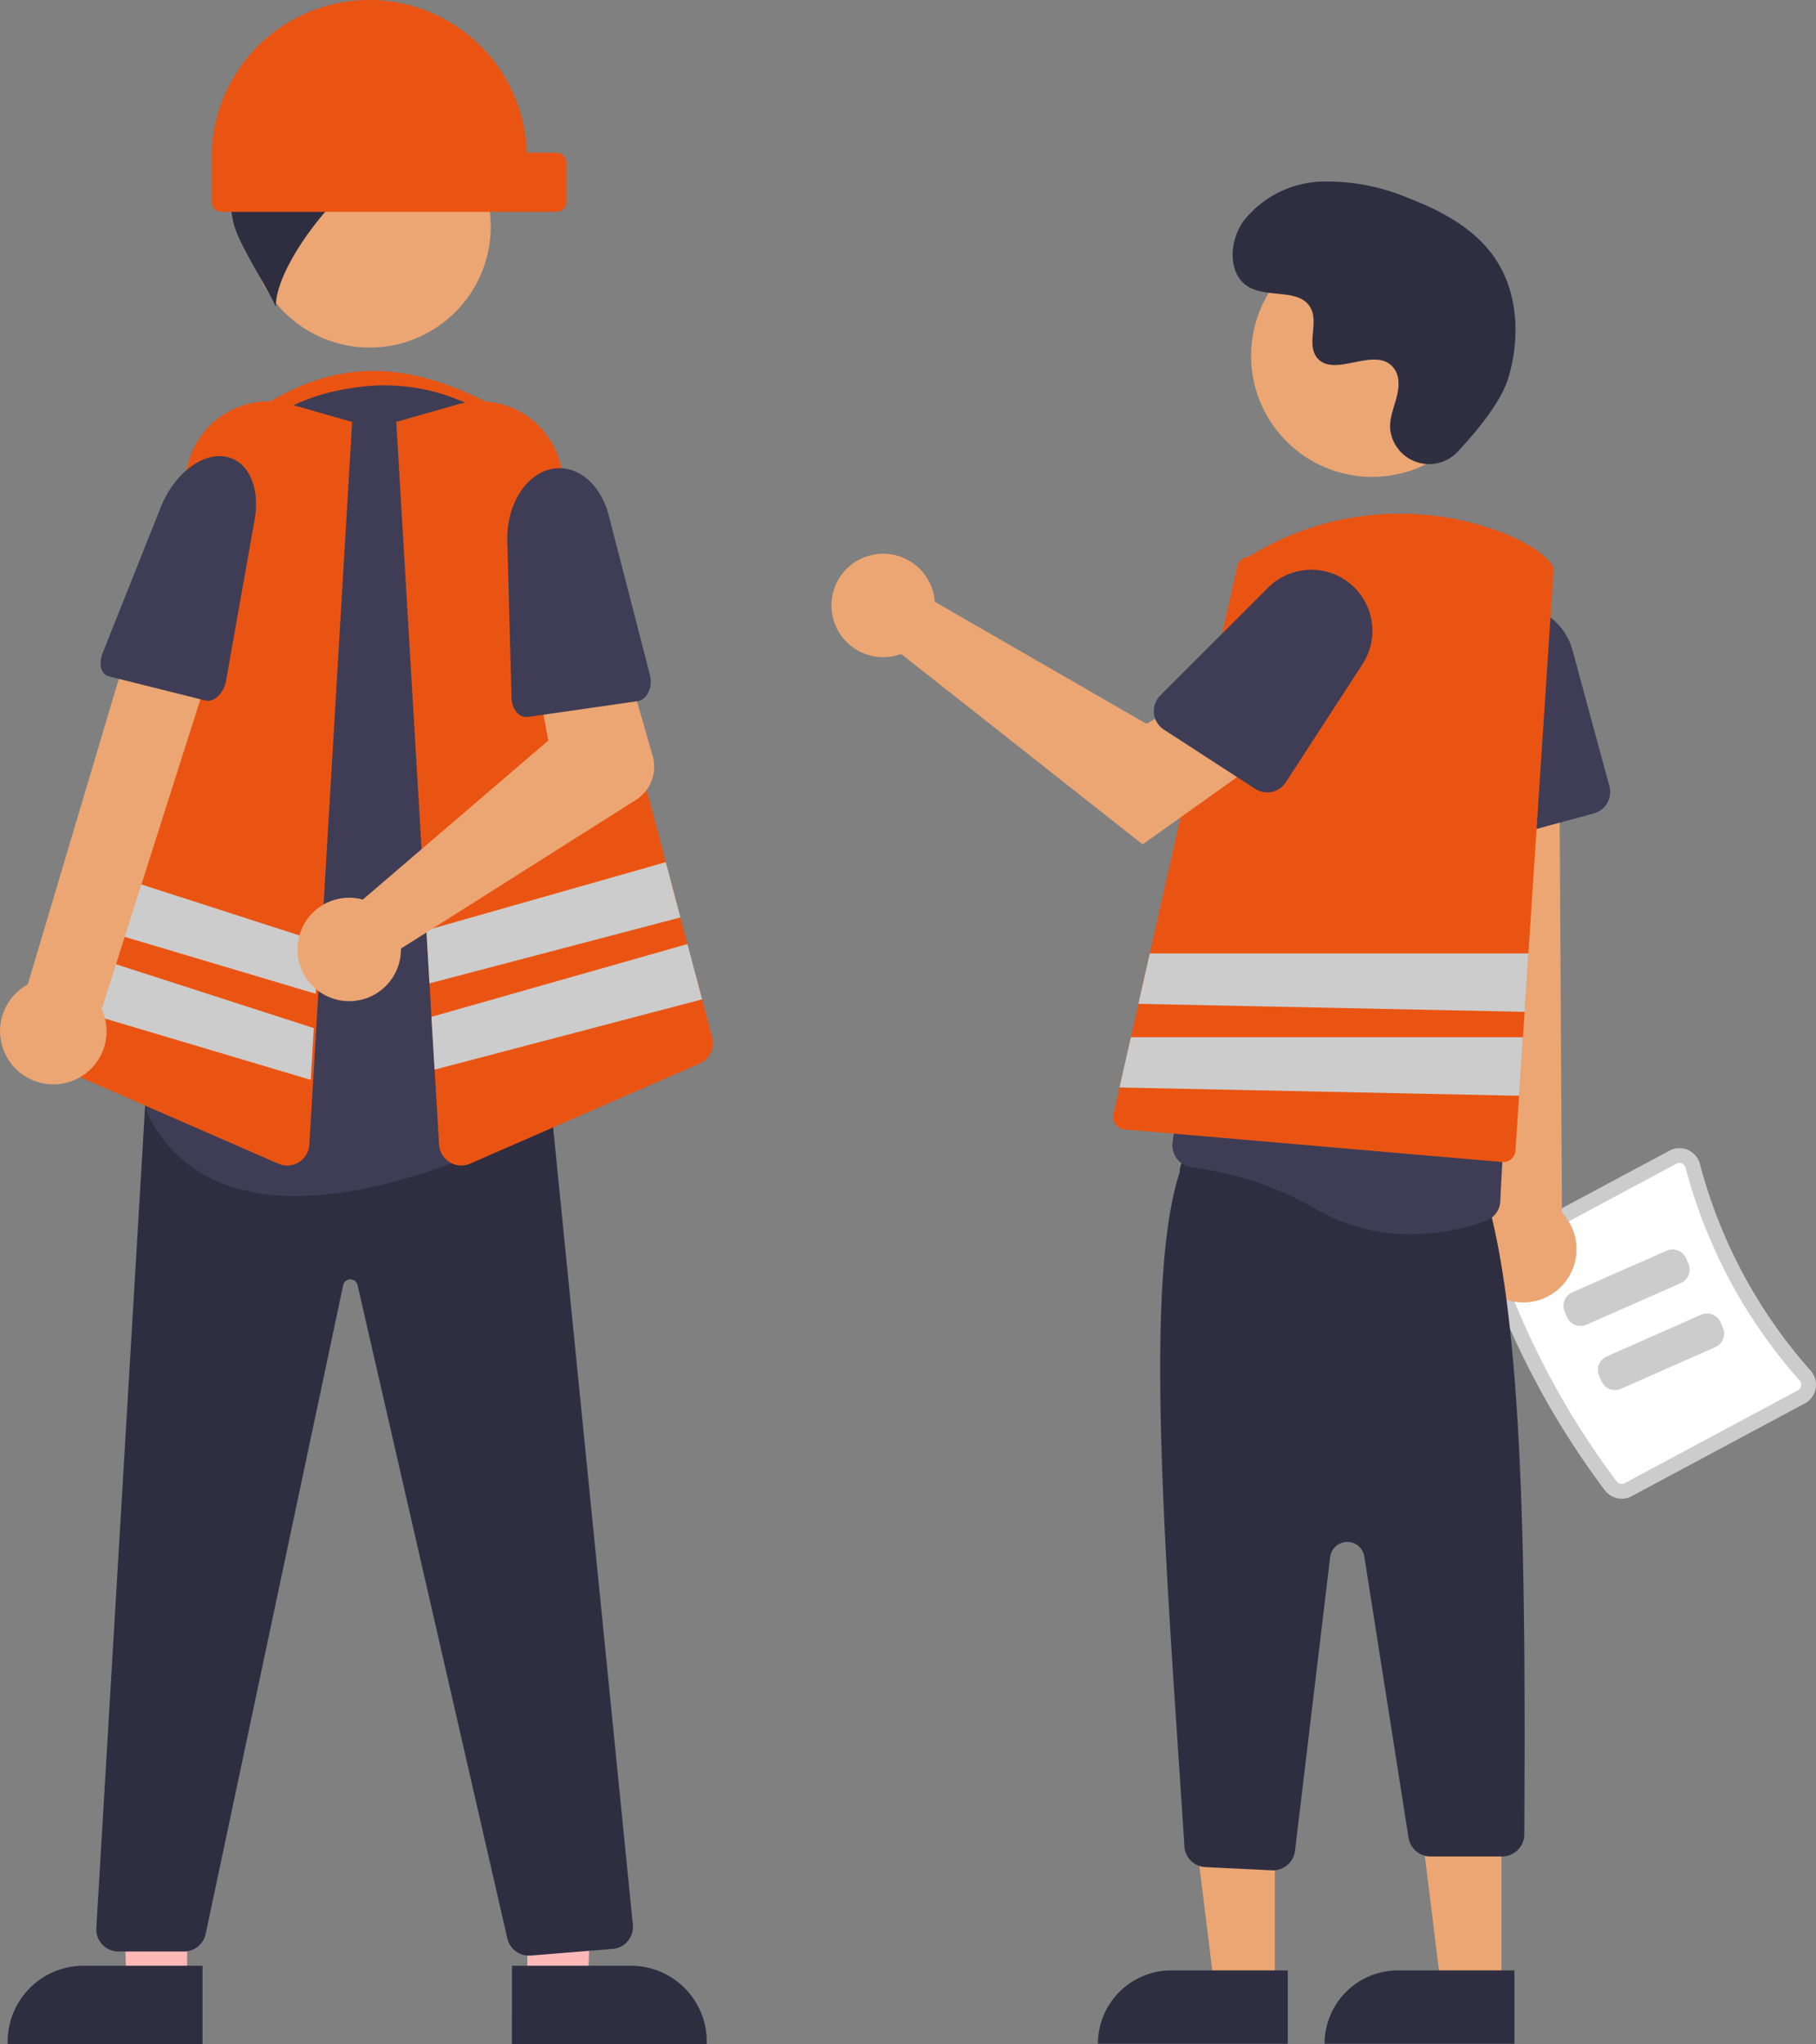<svg xmlns="http://www.w3.org/2000/svg" width="170.57" height="192" viewBox="0 0 170.57 192">
  <rect x="0" y="0" width="170.57" height="192" fill="#808080" stroke="none"/>
  <g id="グループ_35391" data-name="グループ 35391" transform="translate(-1183.461 -4535.5)">
    <path id="パス_14531" data-name="パス 14531" d="M548.467,328.931H522.549v-7.868c8.19-5.7,15.447-5.2,24.993.463Z" transform="translate(684.489 4253.315)" fill="#ea5412"/>
    <path id="パス_14532" data-name="パス 14532" d="M273.863,377.555h-5.674l-.848-21.886h6.524Z" transform="translate(927.173 4344.445)" fill="#ffb8b8"/>
    <path id="パス_14533" data-name="パス 14533" d="M491.473,648.056h-18.3v-.232A7.121,7.121,0,0,1,480.3,640.7h11.175Z" transform="translate(711.01 4079.444)" fill="#2f2e41"/>
    <path id="パス_14534" data-name="パス 14534" d="M350.485,377.555h5.674l.848-21.886h-6.524Z" transform="translate(882.51 4344.445)" fill="#ffb8b8"/>
    <path id="パス_14535" data-name="パス 14535" d="M575.507,640.7h11.175a7.121,7.121,0,0,1,7.121,7.121v.231h-18.3Z" transform="translate(656.041 4079.444)" fill="#2f2e41"/>
    <path id="パス_14536" data-name="パス 14536" d="M531.786,545.374a2.092,2.092,0,0,1-2.034-1.63L515.689,482.4a.674.674,0,0,0-.678-.543h0a.675.675,0,0,0-.676.55l-12.915,60.929a2.093,2.093,0,0,1-2.038,1.651h-6.152a2.083,2.083,0,0,1-2.079-2.206l4.582-77.225,1.844-.546h.035l36.22.317,7.714,77.14a2.082,2.082,0,0,1-1.905,2.278l-7.685.621Q531.87,545.374,531.786,545.374Z" transform="translate(701.358 4173.82)" fill="#2f2e41"/>
    <circle id="楕円形_308" data-name="楕円形 308" cx="11.368" cy="11.368" r="11.368" transform="translate(1206.82 4545.409)" fill="#eba673"/>
    <path id="パス_14537" data-name="パス 14537" d="M515.327,396.1a19.62,19.62,0,0,1-5.891-.829,13,13,0,0,1-7.886-6.653,2.085,2.085,0,0,1-.155-1.553c1.254-4.279,7.312-26.52,3.447-44.2a18.738,18.738,0,0,1,2.664-14.4,18.5,18.5,0,0,1,12-8.071h0c.641-.125,1.286-.228,1.916-.306A18.437,18.437,0,0,1,536.351,325a18.893,18.893,0,0,1,5.931,14.977l-2.971,47.673a2.064,2.064,0,0,1-1.11,1.714C534.78,391.156,524.5,396.1,515.327,396.1Z" transform="translate(695.896 4251.745)" fill="#3f3d56"/>
    <path id="パス_14538" data-name="パス 14538" d="M544.351,259.43a13.957,13.957,0,0,0-15.3-8.6l3.584,2.9c-4.453.15-9.141-.169-12.32,2.953,1.012-.028,2.339,2.137,3.351,2.109a5.308,5.308,0,0,0-4.445,3.065,8.732,8.732,0,0,0-.516,5.553c.374,1.856,3.225,6.2,3.993,7.933-.132-4.522,8.77-15.308,13.117-14.182a11.928,11.928,0,0,0-5.508,4.182,16.155,16.155,0,0,1,9.581-1.568,6.779,6.779,0,0,0,2.284.128,2.789,2.789,0,0,0,1.653-4.456Z" transform="translate(686.677 4288.979)" fill="#2f2e41"/>
    <path id="パス_14539" data-name="パス 14539" d="M502.445,394.989a2.084,2.084,0,0,1-.834-.176L480.043,385.4a2.069,2.069,0,0,1-1.182-2.442l14.278-53.938a7.806,7.806,0,0,1,9.692-5.509l5.709,1.629-4.019,67.888a2.089,2.089,0,0,1-.993,1.652,2.067,2.067,0,0,1-1.083.31Z" transform="translate(707.995 4249.993)" fill="#ea5412"/>
    <path id="パス_14540" data-name="パス 14540" d="M581.705,382.954l-.949-3.578-1.375-5.2-.662-2.495-1.374-5.188-9.918-37.475a7.8,7.8,0,0,0-9.692-5.508l-5.707,1.629,2.828,47.75.292,4.985.185,3.143v0l.3,4.957.417,7.049a2.1,2.1,0,0,0,2.078,1.962,2.12,2.12,0,0,0,.833-.176l21.568-9.414A2.067,2.067,0,0,0,581.705,382.954Z" transform="translate(668.653 4249.994)" fill="#ea5412"/>
    <path id="パス_14541" data-name="パス 14541" d="M353.853,180.168l-23.571,6.193-.292-4.985,22.489-6.4Z" transform="translate(893.519 4441.506)" fill="#ccc"/>
    <path id="パス_14542" data-name="パス 14542" d="M356.444,196.782l-25.127,6.6-.3-4.957v0l24.049-6.841Z" transform="translate(892.965 4432.589)" fill="#ccc"/>
    <path id="パス_14543" data-name="パス 14543" d="M281.011,182.864l-.292,4.892L257.6,180.869l1.356-5.119Z" transform="translate(932.404 4441.092)" fill="#ccc"/>
    <path id="パス_14544" data-name="パス 14544" d="M278.186,199.814,254.6,192.2l-1.356,5.133,24.659,7.345Z" transform="translate(934.747 4432.255)" fill="#ccc"/>
    <path id="パス_14545" data-name="パス 14545" d="M477.9,411.134a4.972,4.972,0,0,0,3.26-6.892l11.09-34.816-7.864-1.647-10.168,34.135a5,5,0,0,0,3.682,9.22Z" transform="translate(711.852 4226.051)" fill="#eba673"/>
    <path id="パス_14546" data-name="パス 14546" d="M503.524,334.336h0c2.258.23,3.528,2.769,2.967,5.931L503.8,355.438c-.2,1.137-1.138,2.038-1.916,1.843L492.768,355c-.7-.175-.96-1.172-.562-2.168l5.471-13.724C498.865,336.129,501.335,334.113,503.524,334.336Z" transform="translate(700.889 4244.024)" fill="#3f3d56"/>
    <path id="パス_14547" data-name="パス 14547" d="M529.359,241.75h0a14.807,14.807,0,0,1,14.8,14.346l2.789,0a.926.926,0,0,1,.926.926v3.7a.926.926,0,0,1-.926.926H515.474a.926.926,0,0,1-.926-.926V256.56a14.81,14.81,0,0,1,14.811-14.811Z" transform="translate(688.786 4293.75)" fill="#ea5412"/>
    <path id="パス_14550" data-name="パス 14550" d="M537.36,397.429a4.872,4.872,0,0,1,.753.148l17.424-14.942-1.018-5.482,8.073-2.618,2.746,9.53a3.7,3.7,0,0,1-1.578,4.154l-22.066,13.964a4.858,4.858,0,1,1-4.333-4.753Z" transform="translate(679.424 4222.422)" fill="#eba673"/>
    <path id="パス_14551" data-name="パス 14551" d="M578.45,336.9h0c2.412-.675,4.822,1.161,5.63,4.289l3.875,15.01c.291,1.125-.274,2.321-1.155,2.448l-10.324,1.485c-.794.114-1.494-.7-1.523-1.773l-.4-14.77C574.465,340.381,576.112,337.556,578.45,336.9Z" transform="translate(656.556 4242.712)" fill="#3f3d56"/>
    <path id="パス_14552" data-name="パス 14552" d="M869.754,506.912a77.526,77.526,0,0,1-11.143-20.8,1.991,1.991,0,0,1,.94-2.4L875.818,475a1.965,1.965,0,0,1,1.724-.07,2,2,0,0,1,1.139,1.335,47.359,47.359,0,0,0,10.388,19.388,2,2,0,0,1,.481,1.688,1.965,1.965,0,0,1-1.013,1.4l-16.266,8.716A1.991,1.991,0,0,1,869.754,506.912Z" transform="translate(464.45 4168.58)" fill="#ccc"/>
    <path id="パス_14553" data-name="パス 14553" d="M872.475,507.689a.6.6,0,0,0,.751.155l16.266-8.716a.577.577,0,0,0,.3-.415.61.61,0,0,0-.15-.522,48.754,48.754,0,0,1-10.695-19.959.61.61,0,0,0-.351-.414.577.577,0,0,0-.514.021l-16.266,8.716a.6.6,0,0,0-.287.711A76.14,76.14,0,0,0,872.475,507.689Z" transform="translate(462.839 4166.968)" fill="#fff"/>
    <path id="パス_14554" data-name="パス 14554" d="M885.421,498.49l-8.859,3.911a1.39,1.39,0,0,1-1.831-.71l-.219-.5a1.39,1.39,0,0,1,.71-1.831l8.859-3.911a1.39,1.39,0,0,1,1.831.71l.219.5A1.39,1.39,0,0,1,885.421,498.49Z" transform="translate(455.914 4157.531)" fill="#ccc"/>
    <path id="パス_14555" data-name="パス 14555" d="M892.421,511.49l-8.859,3.911a1.39,1.39,0,0,1-1.831-.71l-.219-.5a1.39,1.39,0,0,1,.709-1.831l8.859-3.911a1.39,1.39,0,0,1,1.831.71l.219.5A1.39,1.39,0,0,1,892.421,511.49Z" transform="translate(452.154 4150.548)" fill="#ccc"/>
    <path id="パス_14556" data-name="パス 14556" d="M854.883,434a4.972,4.972,0,0,1-.954-7.564l-3.736-53.021,10.762,1.044.3,51.923A5,5,0,0,1,854.883,434Z" transform="translate(468.915 4223.021)" fill="#eba673"/>
    <path id="パス_14557" data-name="パス 14557" d="M853.532,386.472a2.074,2.074,0,0,1-.86-1.574l-.789-14.29a5.738,5.738,0,0,1,11.268-1.817l3.464,12.776a2.085,2.085,0,0,1-1.465,2.555l-9.854,2.672A2.075,2.075,0,0,1,853.532,386.472Z" transform="translate(468.011 4227.784)" fill="#3f3d56"/>
    <path id="パス_14558" data-name="パス 14558" d="M577.957,378.006h-5.674l-2.7-21.886h8.374Z" transform="translate(725.243 4344.202)" fill="#eba673"/>
    <path id="パス_14559" data-name="パス 14559" d="M558.662,399.9h10.943v6.89H551.772a6.89,6.89,0,0,1,6.89-6.89Z" transform="translate(734.811 4320.682)" fill="#2f2e41"/>
    <path id="パス_14560" data-name="パス 14560" d="M623.958,378.006h-5.674l-2.7-21.886h8.374Z" transform="translate(700.533 4344.202)" fill="#eba673"/>
    <path id="パス_14561" data-name="パス 14561" d="M604.662,399.9h10.943v6.89H597.772a6.89,6.89,0,0,1,6.89-6.89Z" transform="translate(710.101 4320.682)" fill="#2f2e41"/>
    <path id="パス_14562" data-name="パス 14562" d="M803.061,542.8l-6.246-.3a2.082,2.082,0,0,1-1.984-2.066c-1.647-25.418-3.927-52.673-.436-63.2a2.083,2.083,0,0,1,2.382-2.076l24.99,3.628a2.071,2.071,0,0,1,1.783,2.046c3.191,12.467,3.335,35.074,3.214,58.564a2.083,2.083,0,0,1-2.083,2.1h-6.734a2.073,2.073,0,0,1-2.058-1.759l-4.155-26.412a1.62,1.62,0,0,0-3.209.059l-3.3,27.586a2.091,2.091,0,0,1-2.068,1.835Z" transform="translate(499.871 4168.379)" fill="#2f2e41"/>
    <path id="パス_14563" data-name="パス 14563" d="M808.788,412.875A31.438,31.438,0,0,0,796.9,408.8a2.045,2.045,0,0,1-1.413-.774,2.072,2.072,0,0,1-.431-1.574L801.046,362a15.375,15.375,0,0,1,8.962-12.014,14.952,14.952,0,0,1,14.531,1.139q.308.2.6.418a15.356,15.356,0,0,1,5.849,16c-3.672,15.021-4.933,39.647-5.149,44.431a2.067,2.067,0,0,1-1.351,1.854,20.867,20.867,0,0,1-7.047,1.255A17.645,17.645,0,0,1,808.788,412.875Z" transform="translate(498.541 4236.343)" fill="#3f3d56"/>
    <circle id="楕円形_309" data-name="楕円形 309" cx="11.368" cy="11.368" r="11.368" transform="translate(1300.971 4557.558)" fill="#eba673"/>
    <path id="パス_14564" data-name="パス 14564" d="M828.415,303.931a3.672,3.672,0,0,1-6.335-2.04,3.724,3.724,0,0,1,0-.72c.143-1.367.932-2.608.743-4.051a2.124,2.124,0,0,0-.389-.995c-1.69-2.263-5.657,1.012-7.252-1.036-.978-1.256.172-3.234-.579-4.638-.99-1.853-3.924-.939-5.764-1.954-2.047-1.129-1.925-4.27-.577-6.18a9.721,9.721,0,0,1,7.37-3.752,19.769,19.769,0,0,1,8.327,1.625c3.018,1.176,6.011,2.8,7.868,5.456,2.259,3.227,2.476,7.566,1.346,11.34C832.492,299.282,830.147,302.086,828.415,303.931Z" transform="translate(491.967 4273.988)" fill="#2f2e41"/>
    <path id="パス_14565" data-name="パス 14565" d="M824.38,351.22c-.2-.935-1.907-2.212-4.35-3.254a26.907,26.907,0,0,0-24.3,2.083,1.148,1.148,0,0,0-1.06.9l-8.22,36.355-1.069,4.735-.708,3.133L783.6,399.9l-.569,2.522a1.161,1.161,0,0,0,1.028,1.412l35.494,3.064c.032,0,.069,0,.1,0a1.157,1.157,0,0,0,1.148-1.083l.338-5.142.361-5.5.157-2.384.356-5.484,2.365-36.027v-.032Z" transform="translate(505.005 4237.751)" fill="#ea5412"/>
    <path id="パス_14566" data-name="パス 14566" d="M735.437,357.874a4.862,4.862,0,0,1,.111.759L755.43,370.1l4.833-2.782,5.152,6.745-10.338,7.368L732.393,363.54a4.858,4.858,0,1,1,3.043-5.666Z" transform="translate(535.708 4233.385)" fill="#eba673"/>
    <path id="パス_14567" data-name="パス 14567" d="M791.281,370.879a2.075,2.075,0,0,1,.6-1.691L802,359.066a5.738,5.738,0,0,1,8.872,7.181l-7.206,11.1a2.085,2.085,0,0,1-2.881.613l-8.564-5.558A2.075,2.075,0,0,1,791.281,370.879Z" transform="translate(500.566 4231.634)" fill="#3f3d56"/>
    <path id="パス_14568" data-name="パス 14568" d="M596.627,193.5l-.356,5.485-36.281-.75,1.069-4.735Z" transform="translate(730.396 4431.557)" fill="#ccc"/>
    <path id="パス_14569" data-name="パス 14569" d="M594.051,210.5l-.361,5.5-37.54-.778,1.07-4.721Z" transform="translate(732.459 4422.425)" fill="#ccc"/>
  </g>
</svg>
